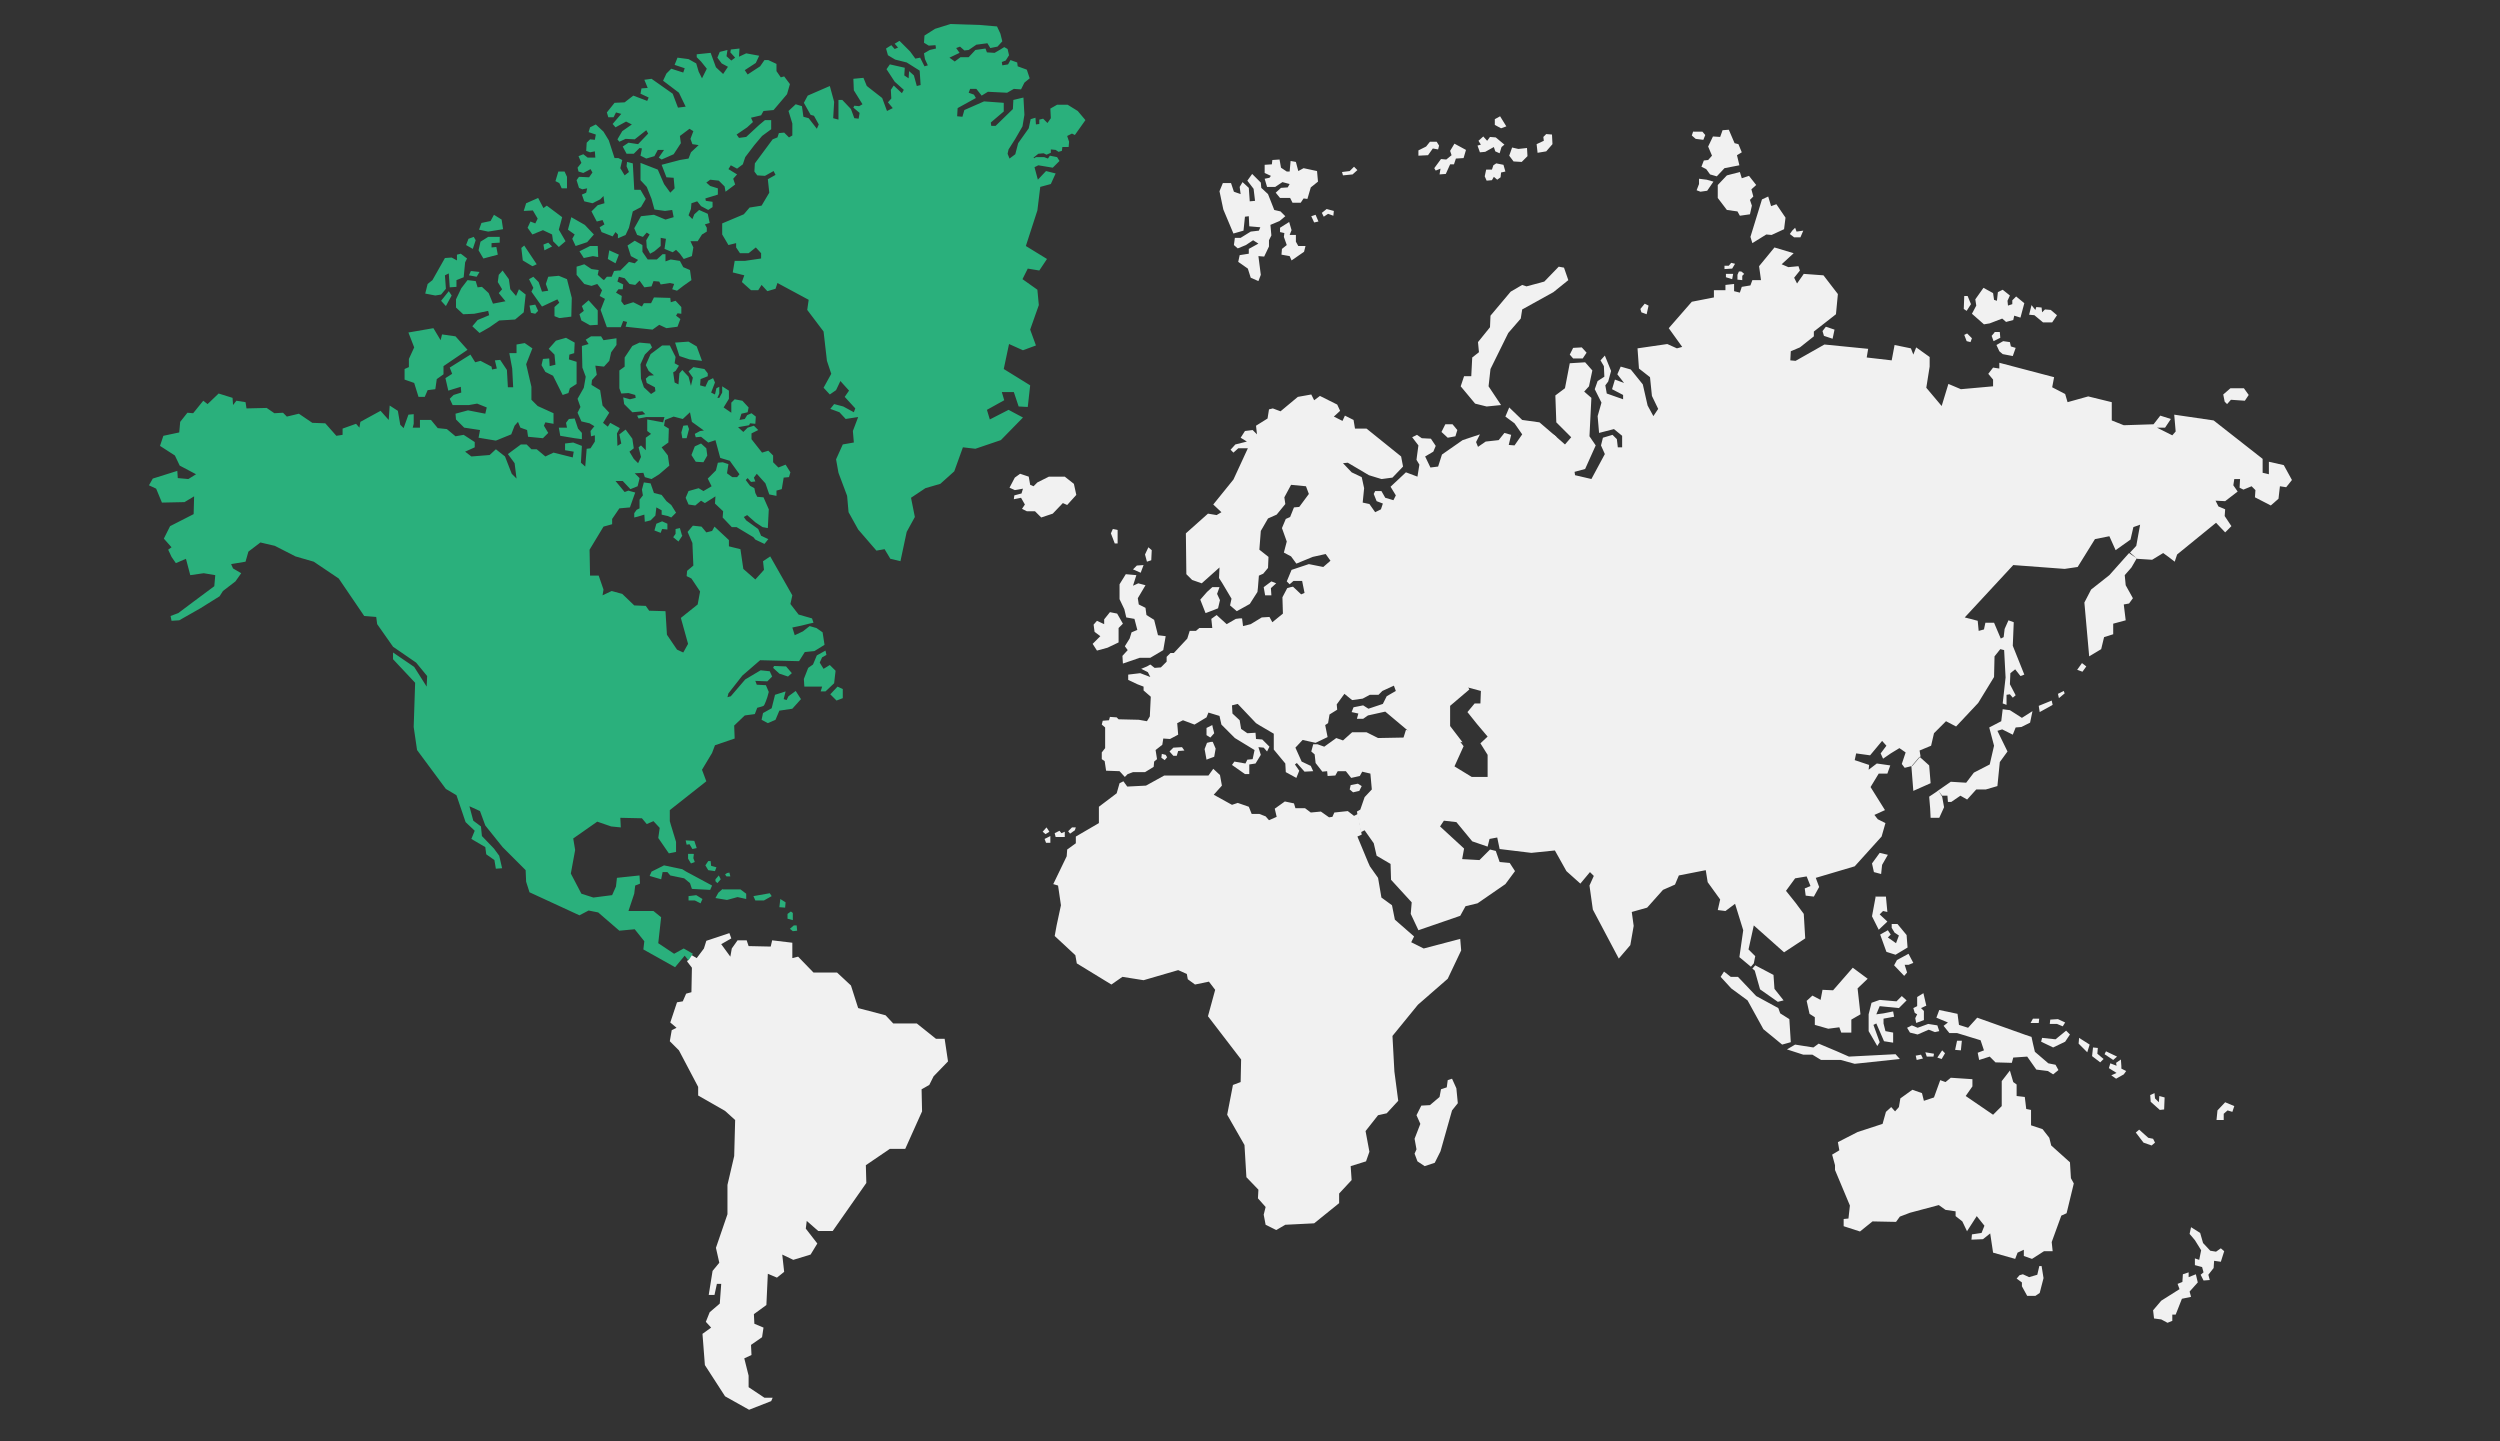 <?xml version="1.0" encoding="utf-8"?>
<!-- Generator: Adobe Illustrator 22.0.1, SVG Export Plug-In . SVG Version: 6.00 Build 0) -->
<svg class="trainingmap" version="1.1" id="Layer_1" xmlns="http://www.w3.org/2000/svg" xmlns:xlink="http://www.w3.org/1999/xlink" x="0px" y="0px"
 viewBox="0 0 520.3 300" style="enable-background:new 0 0 520.3 300;" xml:space="preserve">
<rect x="0" y="0" width="520.3" height="300" fill="#333333" stroke="none"/>
<style type="text/css">
.active{fill:#2ab07c;}
.inactive{fill:#f1f1f1;}
</style>
<path id="Oceania_x2F_Australasia" class="inactive" d="M465,230.2l-0.4,1.2l-1-0.3l-0.8,0.7v1.3h-1.5l0.2-2l1.6-1.7L465,230.2z
 M462.2,259.8l-1,0.7l-1.2-0.2l-1.5-1.6l-0.6-2.1l-1.9-1.2l-0.3,1.4l1.1,1.3l1.3,2.1l-0.4,2l-0.9-0.3v1.4l1.5,0.4l0.3,1.1l-0.6,0.5
l0.6,1.2l1.3-0.1l-0.3-1.1l1.1-1.4l0.1-1.5l1.4,0.2l0.7-2.2L462.2,259.8z M455.5,265.8v-1l-1.2,0.4l-0.1,1.6l-1,0.4l0.4,1.1
l-3.8,2.4l-1.7,2l0.2,1.7l1.5,0.2l1.3,0.7l1-0.4v-1.3h0.7l1.3-3.3l1.9-0.4l-0.3-1.1l1.7-1.9l-0.4-1.7L455.5,265.8z M449.4,228.1
l-0.1,1.3l-0.8-0.8l-0.1-1.1l-0.9,0.4l0.1,1.4l1.9,1.7l0.9-0.1l0.1-2.5L449.4,228.1z M447.1,236.8l-1.9-1.7l-0.7,0.6l1.6,2.1
l1.7,0.6l0.7-0.6l-0.4-0.8L447.1,236.8z M441.5,222.4l0-0.5l-0.1-1.4l-1,0.7l0.1,0.6l-1.3-0.5l-0.3,1l1.6,1l-1.1,0.5l1,0.7l1.6-0.9
l0.5-0.7L441.5,222.4z M438.3,218.8l-0.3,0.6l1.8,1.2l0.8-0.7L438.3,218.8z M436.5,219.3l0.1-1.2l-1-0.1l-0.2,1.8l1.7,1.3l0.7-0.7
L436.5,219.3z M432.7,216l-0.1,1.2l1.8,1.8l0.5-1.6L432.7,216z M430.8,241.9l-3.9-3.5l-0.4-1.6l-1.4-1.8l-2.4-0.8V231l-1-0.2
l-0.3-2.5l-1.7-0.2v-2.4l-0.7-0.5l-0.7-2.4l-1.7,2.2v5.2l-1.8,1.8l-5.7-3.9l1.4-2v-1.5l-4.5-0.3l-1.1,0.9l-1.1-0.4l-1.3,3.6
l-2.1,0.7l-0.4-1.6l-2-0.7l-2.5,1.8l-0.3,1.8l-0.8,0.9l-0.8-0.9l-1.1,1l-0.7,2.5l-5.2,1.7l-4.1,2.1l0.3,1.7l-1.5,0.9l0.6,2.2v1
l3.1,7.4l-0.3,2.7l-1,0.1v1.5l3.4,1.1l2.6-2.1l4.9,0.1l0.8-1.1l2.1-0.8l6-1.6l1.4,1l2.1,0.3v1l1.4,1.1l1,2.1l0-0.1l2-3.1l1.6,2
l-0.6,1.5l-2,0.3l-0.1,1.1l2.4-0.1l1.5-1.2l0.6,4l4.6,1.3l0.5-1.3l1.3-0.6v1.3l1.7,0.6l2.5-1.6h1.8l-0.2-1.9l2-5.5l1.1-0.5l1.5-6.2
l-0.6-1.1L430.8,241.9z M430,214.5L430,214.5l-2.2,1.8L425,216l-0.2,0.8l2.5,1.2l2.5-1.2l1-1.5L430,214.5z M428.3,212.1l-1.6,0.1
l-0.1,0.9l1.5,0l1.2,0.5l0.5-0.8L428.3,212.1z M426.3,221.3l-2.8-2.4l-0.4-1.7l-0.3-1.4l-1.2-0.4l-10.1-3.6l-1.9,2.1l-1.9-0.6
l-0.3-2.3l-3.8-0.8l-0.6,1.6l2.4,1l-0.9,0.7l1.2,1.5h1.6l4.9,1.5l0.7,2.1l-1.3,0.5l0.3,1.5l2.2-0.7l1.2,1.2l3.4,0.1l0.3-1.1l2.9-0.2
l1.9,2.7l2.4,0.3l1.1,0.7l1.1-0.9l-0.6-1.1L426.3,221.3z M424.4,263.6l-0.4,1.7l-1.7,0.5l-1.3-0.6l-0.7,0.2l-0.6,0.7l1.1,0.8l0,0.8
l1.1,2h1.7l0.9-0.6l0.8-3.1l-0.4-2.5H424.4z M423.1,212l-0.5,0.9h1.7l0.1-0.9H423.1z M407.3,216.6l-0.4,1.9l1.2,0.1l0.2-2H407.3z"/>
<path id="Asia" class="inactive" d="M475.3,96.8l1.7,3.1l-1.2,1.5l-1.3-0.2l-0.3,2.6l-1.6,1.4l-3.3-1.7l0.1-1.5l-0.8-0.8l-1.7,0.7
l-0.8-0.4l0.1-1.8h-1.2l-0.2,1.3l0.9,1.3l-2.6,2l-2-0.1l0.6,1.2l1.4,0.6l-0.1,1.4l1.4,2.1l-1.3,1.3l-1.9-2l-8.1,6.6l-0.5,1.5l-1.3-1
l-1.1-0.8l-2.3,1.4l-3.1-0.2l-1.5-1.3l1.3-1.4l0.8-4.4l-1.4,0.5l-0.6,2.6l-3.1,2.2l-1.3-2.9l-3,0.6l-3.6,5.8l-2.7,0.4l-10.7-0.8
l-10.1,10.9l2.7,0.7l0.2,2.1l1.1-0.3l0.3-1.4h1.8l1.4,3.3l0.6-0.3l0.2-1.7l0.8-1.8l1.1,0.4l-0.2,4.9l2.4,6l-0.8,0.3l-1.1-1.4l-1,0.8
l-0.1,2.3l1.2,2.3l-0.6,0.5l-0.6-0.7l-0.7,0.1v2.1l-0.8-0.3l0.6-5.4l-0.3-5.7l-0.8-0.2l-1.2,1.5l-0.1,4.3l-3.3,5.4l-4.6,4.9
l-2.1-1.1l-2.5,2.5l-0.6,2.6l-2.4,1l0.2,1.2l-1.7,2l-1.6,0.4l-0.6-0.8l0.8-2.4l-1.3-0.9l-1.8,1.1l-1.6,1.1l-0.5-1.1l1.2-1.6l-0.9-1
l-2.5,3l-2.9-0.4l-0.3,1.4l3,1l-0.1,1l1.7-1.3l2.8,0.4l-0.6,1.7H391l-1.7,2.8l3,4.8l-2.2,1l0.7,0.9l1.6,0.8l-0.8,2.8l-5.6,6.2
l-8.1,2.4l0.7,1.9l-1.1,2l-1.7-0.2l-0.2-1.5l1.2-0.5l-0.8-2l-2.4,0.4l-1.9,2.6l2,2.5l1.7,2.3l0.3,5.1l-4.4,2.9l-6.3-5.6l-1.1,5
l1.4,1.4l-0.3,1.5l-0.6,0.7l-2.4-2l0.8-5.6l-1.7-5.5l-2,1.5l-1.6-0.2l0.5-2.2l-2.6-3.6l-0.4-2.5l-5.6,1.1l-0.8,1.9l-2.5,1.1
l-3.3,3.7l-3.2,0.9l0.4,2.9l-0.7,4l-2.4,2.8l-5.4-10.2l-0.7-5l0.9-2l-0.8-0.8l-2,2.4l-2.9-2.6l-2.4-4.3l-4.9,0.5l-6.6-0.8l-0.5-2.4
l-1.6,0.3l-0.4,1.6l-3.2-1.1l-3.3-4l-2.6-0.3l-0.8,1.2l5,4.6l-0.4,2.2l3.6,0.2l2.2-2.2l1.2,0.3l0.8,2.3l2.1,0.2l1.1,1.7l-2,2.7
l-5.8,4l-2.5,0.6l-1.1,2l-8.7,3l-1.6-3.4l0.2-2.4l-4.3-4.7l-0.1-3.3l-2.9-1.7l-0.6-2.6l-1.9-2.7l-0.8,0.4l-0.8-4.3l0.7-0.4l0.9-2.6
l1.5-1.6l-0.3-3.3l-1.7-0.4l-0.5,0.9l-1.8,0.4l-1.1-1.4l-1.7,0l-0.5,0.9l-1.6,0.1l-0.1-1l-1,0.1l-1.4-1.8l-0.2-1.8l-0.7-0.6l0.4-1.5
h0.9l1.4,0.5l2.5-1.8l1.4,0.5l1.9-1.7h3l2.4,1.2l5.3-0.1l0.5-1.6l11.1,2.2l0.9,1.2l-1.9,4.2l3.6,2.2h3.3v-4.6l-1.5-2.4l1.5-1.4
l-2.2-2.6l-2-2.5l1.5-1.8h1.2l0.1-2.6l-3-0.8l-2.5-5.1l2.7-3.7h9l3.4-12.2l-2.7-4.6l0.6-15.8l7.6-8.2v-3l2.4,2.1L327,91l-3.1-3.1
l-0.2-5.6l2-1.5l1-5.2l3.2-0.2l1.5,1.7l-0.7,3.3l-1,1.1l1.5,1.3l-0.4,8l1.3,1.9l-2.2,4.9l-2.2,0.6l0.1,0.7l3.4,0.8l2.8-5.2l-0.8-1.8
l0.4-1.6l2-0.6l0.9,0.9l0.2,1.7l0.9,0v-2.4l-1.7-1.4l-3.1,0.8l-0.3-3.5l0.8-2.8l-1.4-2.8l0.6-1.7l1.4-0.9l-0.1-2.2l-0.7-1.2L334,74
l1.3,3.2l-0.6,2.2l-0.6,0.8l0.3,1.7l3.4,1.2v-0.9l-2.3-1.2l0.6-2l1.9,0.7l-1.4-1.8l0.7-1.6l2.1,0.6l2.5,3.1l1,4.4l1.2,2.2l1-1.5
l-1.3-2.7l-0.4-3.9l-2.3-1.8l-0.3-4.2l6.2-0.9l2,0.9l1.1-0.3l-2.8-3.9l4.8-5.5l4.6-0.9v-1.5h2.4v-1.1l1.8-0.2v1.5l1.2,0.3l0.4-1.2
l1.8-0.3l0.4-1.1h1.8l-0.4-2.9l3.2-3.9l4,1.2l-2.5,2.3l1.4,0.6l2.1-0.2l0.3,0.9l-1.2,1.5L374,59l1.4-2l4.1,0.3l3,3.9l-0.4,4.2
l-4.6,3.6l0,1l-2.9,2.3l-1.9,0.8l-0.1,1.9l1.1,0.1l6-3.4l9.1,0.9l-0.3,1.8l5.2,0.6l0.6-3.2l3.4,0.7l0.5,1.3l0.6-1.5l2.8,2v2
l-0.7,4.4l3.2,3.8l1.4-4.6l2.6,1.1l6.7-0.6V79l-1-1.2l1-1.3l1.3,0.2v-1.2l11.4,3l-0.4,2.1l2.7,1.4l0.5,1.7l4.3-1.2l4.9,1.2v3.8
l2.5,1l6.2-0.2l1.4-1.8l2.2,0.7l-1.2,1.8h-1.7l3.2,1.6l0.7-0.8l-0.3-3.5l8.2,1.2l10.2,8v2.9l1.3,0.3v-2.6L475.3,96.8z M464.2,80.8
l-1.5,1.3l0.3,1.5l0.5,0.5l0.8-0.9l2.9,0.2l0.8-1.2l-1-1.4H464.2z M443.1,115.1l-4.1,4.6l-3.8,3l-1.4,2.7l1,11.2l2.5-1.5l0.6-2.5
l1.9-0.6v-2.2l2.6-0.7l-0.4-3.3l1.1-0.2l0.8-1.1l-1.5-2.7l-0.2-2.1l1.4-1.6l1.1-1.9L443.1,115.1z M433.3,138l-1,1.4l1.1,0.4l0.8-1.1
L433.3,138z M428.3,144.4l0.2,0.9l1.2-1l-0.2-0.5L428.3,144.4z M426.8,64.5l-1.2-0.1L425,65l-0.1-1l-1.1-0.1l-0.2,0.6l-0.8-1l-0.5,2
l1.1,0.1l1.8,1.5h1.9l1-1.5L426.8,64.5z M424.3,146.9l0.2,1.3l2.7-1.5l-0.2-0.9L424.3,146.9z M420.8,149.4l-2.5-1.6l-0.8-0.1
l-0.7-0.1l-0.3,2.5l-2.5,1.3l1,3.8l-0.9,3.9l-3.3,1.7l-1.6,2.1l-3.2-0.2l-2.6,1.8l0.8,1.1l1.1,0l0.1,1.3h0.7l1.9-1.3l1.4,0.8
l1.9-2.1h2l2.4-0.7l0.5-5l1.6-2.2l-2.1-4.3l1-0.3l2.2,1.1l0.6-1.5l1.2-0.1l1.8-0.9l0.5-2.4L420.8,149.4z M419.6,61.7l-0.8,0.8v0.8
l-0.9,0.3l-0.1-1l0.5-1.1l-1.5-1.2l-1,0.5l-0.2,1.8l-0.6-0.2l-0.2-1.4l-2-1.1l-1.7,2.4l0.2,1.3l-0.9,1.7l2.5,2.2l1.2-0.2l2.6-1
l0.8,0.7l1.5-0.4l0.2-0.9l1.3,0.4l0.8-3L419.6,61.7z M418.5,72.1l-0.2-0.9l-1.4-0.2l-1.4,0.8l0.6,1.3l0.7,0.6l2.1,0.4l0.6-1.7
L418.5,72.1z M415.1,69.2l-0.6,0.7l0.4,1.1l1.4-0.7l-0.1-1.2H415.1z M408.8,69.7l0.5,1.3l0.8,0.2l0.3-0.8l-1-1L408.8,69.7z
 M408.8,61.6l-0.1,2.7l0.6,0.4l0.9-1.4l-0.7-1.7H408.8z M404.2,218.6l-1,1.5l0.9,0.3l0.7-1.2L404.2,218.6z M403.4,164.5l-0.4,0.3
l-1.5,1l0.2,2.4l0.1,2h1.8l1-2.2l-0.4-2.2L403.4,164.5z M401.3,213.1l-2.2,0.8l-1.2-0.5l-1,0.5l0.6,1l1.6,0.4l2.3-1l1.3,0.5l0.9-0.2
l-0.4-1.2L401.3,213.1z M400.7,219l0.3,0.9h1.4l0.1-0.6L400.7,219z M399.5,157.5l-1.7,2l0.4,5.1l3.6-1.6l-0.3-3.7L399.5,157.5z
 M399,207.5v1.9l-0.8,0.4l0.3,1l0.5,0.3l-0.4,0.8l0.2,1l1.6-0.6v-1.9l-0.6-0.6l1.1-0.5l-0.6-2.6L399,207.5z M398.7,219.7l0.2,0.9
l1.3-0.3l-0.4-0.8L398.7,219.7z M394.8,199.8l-0.6,1.1l2.1,2.2l0.6-0.7l-0.5-1.6h0.8l1-0.4l-1-1.9L394.8,199.8z M394.9,192.3h-1.2
l0,0.8l0.6,1l0.9,0.6l-0.6,1.6l-1.7-1.2l0.6-0.6l-0.6-0.9l-1.6,0.9l1.3,3.6l1.9,0.6l2.5-1.5l-0.2-2.6L394.9,192.3z M395.8,207.3
l-1.1,1.1l-3.5-0.3l-1.7,0.6l-0.6,2.4v3.5l1.8,3.1l0.5-0.8l-1.3-3.6l0.6-0.3l1.6,3.7l1.9,0.3v-2.1l-1.6-0.3l-0.4-1.6L392,212
l2.2-0.4l-0.2-1.1l-2,0.4l-1.5,0.2l0.7-1.7l4,0.4l1.6-1.6L395.8,207.3z M384.8,219.9l-2.5-1.1l-3.8-1.6l-1.1,0.8l-3.8-0.6l-1.7,1
l3.4,1.1h1.9l1.8,1.1h4.1l2.9,0.8l9.4-1l-0.9-1L384.8,219.9z M391.2,177.5l-1.6,2.2l0.4,1.8l1.5,0.4l0.2-1.9l1.2-2.1L391.2,177.5z
 M390.4,186.4l-0.8,4.3l1.4,2.8l1.8-1.7l-1.6-1.5l0.7-0.7l0.9,0.2l-0.3-3.2H390.4z M385.6,201.4l-4.1,4.7l-2.2-0.1l-0.4,2.1
l-1.7-0.9l-1.2,1.1l0.6,2.7l1.1,0.7v1.6l2.8,0.8l2.3-0.3l0.4,1.1h2.1v-2.7l1.9-1.1l-0.6-5.4l2.1-2L385.6,201.4z M380,68l-0.7,0.9
l0.3,1l1.8,0.6l0.4-1.9L380,68z M373.9,48.2l-0.3-0.8L373,48l-0.5,0.7l0.9,0.7h1.3l0.6-1.4L373.9,48.2z M370.5,210.9l-0.4-1.1
l-4.6-2.5l-3.8-4h-1.5l-1.4-1.1l-0.7,1.1l2.2,2.4l3.4,2.5l3.3,6l3.9,3.2l1.8-0.5l-0.3-4.8L370.5,210.9z M368.6,42.9l-0.6-2l-1.3,0.6
l-2.4,7.8l0.4,1.3l2.9-1.8l1.1,0.1l2.6-1.2l0.3-2.4l-1.9-2.8L368.6,42.9z M369.1,202.9l-3.8-2l-0.6,0.7l0.5,0.4l1.1,3.9l3.7,2.6
l1.2-0.3l-1.9-2.4L369.1,202.9z M362.5,37.1l-0.4-1.3l-2.7,0.7l-1.9,2v2.7l1.9,2.5l2.2,0.3l0.5,0.9l2.1-0.3l0.4-1.8l-0.4-1.2
l0.7-0.7l-0.4-1.5l1-0.9l-1.5-1.9L362.5,37.1z M362.4,56.5h-0.5l-0.3,0.7v1l1,0.1v-0.9l0.4-0.4L362.4,56.5z M361,29.8l-1.2-2.8
l-1.3,0.1l-0.5,1.4l-1.5-0.1l-1,2.1l0.8,1.9l-0.8,0.9l-0.9,0.1l-0.5,1.3l1,0.5l0.8,1.1l1.4,0.4l1.6-1.7l3.1-0.6l-0.5-2.1l1-0.6
l-0.7-1.7L361,29.8z M360.3,54.7l-0.5,0.6h-0.9V56l1.6-0.1l0.6-1L360.3,54.7z M359.2,57v0.7l1.3,0.4l0.2-1.1L359.2,57z M355.2,37.4
l-1.6-0.2v1.1l-0.5,1.3l0.8,0.3l1.4-0.2l1.3-1.9L355.2,37.4z M352.4,27.3l-0.3,0.9l0.8,0.7l1.6,0.2l0.4-1l-0.6-0.7H352.4z
 M342.3,63.2l-0.9,1.1l0.2,0.7l1.1,0.4l0.4-1.8L342.3,63.2z M329.2,72.3l-1.8,0.1l-0.7,1.4l0.7,0.8h2l0.8-1.2L329.2,72.3z
 M282.6,163.1l-1.5,0.3l-0.2,0.9l0.7,0.6l1.3-0.3l0.5-1L282.6,163.1z"/>
<path id="Europe" class="inactive" d="M304.7,78.3l1.5,0l0.2-3.9l1.4-1.1l-0.2-2.1l2.5-3.1l0.1-2.4l4.2-5l2.4-1.4l0.9,0.3l3.7-1l3-3.1
l1.1,0.2l0.9,2.6l-3.1,2.5l-6.5,3.6l-0.3,1.9l-2.6,3l-3.7,7.5l-0.4,3.6l2.6,3.9l-3,0.3l-2.4-0.6l-3-3.6L304.7,78.3z M316.8,87.4
l-2.7-2.6l-0.8,1.9l1.9,1.4l1.6,2.3l-1.6,2.3l-1.2-0.1l0.5-2.1l-1.4-0.4l-1.2,1.5l-2.7,0.3l-1.6,1.1l-0.4-1l0.8-1.6l-3.6,1.2l-4.3,3
l-0.8,2.5l-1.6,0.2l-1.1-2.3l1.7-1l0.5-1.2l-1-1.5l-1.9-0.1l-1-0.7l-1,0.5l1.3,1.7l-0.3,2.2l-0.1,0.8l0.6,1l-0.4,2.5l-2.4-0.9
l-3.2,3l1.1,1.8l-0.5,1l-1.7-0.5l-0.8-1.4h-1.3l-0.3,0.6l0.6,1.5l1.3,0.5l-0.4,1.2l-1.2,0.6l-1.2-1.7l-1.4-0.3l0.3-3l-0.5-2.3
l-2.1-1l-1.8-1.9l1-0.1l4.4,2.6l2.6,0.8l2.3-0.3l2.2-2.3l-0.4-2.1l-7.2-5.8l-2.4,0l-0.3-1.8l-1.8-0.9l-0.5,1.1l-1.8-0.9l1.3-1.2
l-0.6-1.3l-3.6-1.8l-1.2,0.9l-0.6-1.2l-2.8,0.5l-3.6,3l-1.6-0.6l-0.8,0.2l-0.3,1.9l-2.4,1.5l0.2,1.8l-0.9-0.9l-1.6,0.2l-0.9,1.4
l1.3,0.8l-2.4,0.6l-1,1.1l0.6,0.6l1-0.9h2l-3,6.5l-4.2,5.2l1.7,1.6l-1,0.6l-1.8-0.3l-4.6,4.1l0.1,8.5l1.2,1.2l2,0.7l3.7-3.3
l-0.1,2.2l0.7,1.1l1.9,3.2L256,126l1.4,1.2l2.7-1.5l1.6-2.5l0.1-0.9l0.2-2.5l0.9-0.4l1-1.2l0.1-2.3l-1.9-1.5l0.3-3.9l1.5-2.6
l1.8-0.8l1.8-2.2l-0.2-1.4l1.4-2.6l3.1,0.3l0.6,1.6l-2,2.7l-1.1,0.1l-0.8,2l-0.9,0.4l-0.8,1.9l1,2.8l-0.6,2.3l1.5,0.8l1.1,1.5
l3.4-1.4l2.7-0.6l1,1.4l-1.5,1.3l-3-0.6l-3.6,1.2l-1,2.4l0.6,0.6l0.8-0.7h1.8l0.5,2.5l-0.7,0.3l-1.7-1.6l-0.5,0.1l-0.7,0.2l-1,1.9
l0.1,3.4l-2.2,1.8l-0.6-1.1l-1.6,0.1l-2.3,1.4l-1.6,0.4l-0.2-1.6l-0.5,0l-0.8,0.1l-1.9,1.1l-2.1-1.9l-1.1,0.8l0.2,1.9h-2.7l-0.7,0.6
h-1.3l-0.5,1.6l-2.8,3h-0.7l-0.8,0.8l0,1l-1.2,1.2l-1.3,0.1l-0.9-0.7l-0.7,0.4l-1.2,0.5l1.4,0.7l0.5,1l-2.1-0.8l-2.5,0.3v1.1
l1.9,0.9l1.3,0.5l0,0.8l1.5,1.3l-0.2,4.1l-0.6,1l-1.7-0.3l-4.2-0.1l-0.4-0.4l-1.4-0.1l-0.2,0.7l-1.3,0.1l-0.2,0.8l0.7,0.6l0,4.3
l-0.7,0.9l0,1.4l0.6,0.4l0.3,2l2.8,0.1l1.1,1.2l0.6-0.6l1.1-0.4l2.5,0l1.8-1.1l0.1-1.1l0.6-0.5l-0.3-1.9l1.4-1.1l0.2-1.3l1.4,0.1
l1.7-0.9l-0.2-2.4l1.2-0.6l2.4,0.9l2.5-1.5l0.4-1l2.3,0.7l0.4,1.8l2.8,2.8l4.1,2.5l-0.4,1.9l-1.1,0.1l-0.4,0.8l-2.3-0.4l-0.5,0.7
l2.7,1.9h0.9l0-2l1.3-0.2l1.1-1.8l-0.5-1.6l1.1,0.1l0.7,0.8l0.5-1l-1.5-1.5l-1.3-0.1l-0.1-1.3l-1.7,0.1l-1.3-0.9l-0.3-1.8l-1.5-1.4
l-0.1-1.7l1.2-0.3l3.8,4l0.8,0.5l2.9,1.7v2.8v0.5l2.4,2.9l0.1,1.8l2.2,1.2l0.6-1.5l-0.9-1.3l0.4-0.3l1.6,1.8l1.8-0.1l-0.5-1.1
l-1.9-0.9l-1.3-2.9l1.5-1.6l2.7,0.6l2.5-1.2l-0.5-2.5l0.6-0.4l0.3-1.8l1.6-1l-0.1-1.1l1.6-2.2l1.6,1.3l2.2-0.3l1.5-0.8l1.8,0
l0.8-0.8l2.4-1.1l0.4,1.1l-1.9,1.1l-0.8,1.6l-3,1l-1.1-0.7l-2,0.4l-0.4,1l1.4,0.3l-0.3,1.1h1.3l1-0.7l3.6-0.8l5,4.2l11.1,2.2
l-2.6-3.4v-4.2l4-3.4l-2.5-5.1l2.7-3.7h9l3.4-12.2l-2.7-4.6l0.6-15.8l7.6-8.2v-3l-3.5-3L316.8,87.4z M320,31.8l1.8-0.3l1.3-1.5
l-0.1-2l-1.2-0.1l-0.6,0.6l0.1,0.8l-1.5,0.7L320,31.8z M316.7,33.7l1.2-1.2l-0.1-1.7L316,31l-1.3-0.3l-0.6,1.7l0.9,1.2L316.7,33.7z
 M313.5,26.3l-1.3-2.1l-1.1,0.6v1.2l1.3,0.7L313.5,26.3z M311.4,34l-0.6,0.4l-0.3,0.9h-1.2l-0.3,1.4l0.4,0.9l1.1-0.1l0.4-0.7
l0.7,0.6l0.7-0.5l0.1-1l0.9-0.2l-0.4-1.4L311.4,34z M308,31.7l1.1-0.1l1.8-1l0.3,0.9l0.9,0.4l0.4-1.3l0.6-0.5l-1.8-1.5l-1.2-0.1
l-0.6,0.8l-0.8-0.9l-1,0.9l0.5,0.8l-0.7,0.2L308,31.7z M298.8,35.5l1-0.4l-0.2,1.2l1.3-0.1l0.9-2h0.8l0.4-1.2l1.6-0.1l0.5-1.7
l-2.4-1.3l-0.9,1.5l0.3,0.9l-1.1,0.9l-1.1-0.1l-1.4,1.9L298.8,35.5z M300.8,88.3l-0.8,1.6l1.3,1.2l1.6-0.3l0.4-1.3l-1-1.2H300.8z
 M298.2,30.9l1.1,0.2l0.2-0.8l-0.5-0.8h-1.4l-0.8,1l-1.6,0.8v1.1l2-0.1L298.2,30.9z M281.5,36.3l1-0.9l-0.7-0.7l-0.9,0.9l-1.6,0.2
l0.2,0.7L281.5,36.3z M276.4,44.5l1.1,0.4l0.1-1l-1.5-0.4l-1,0.8l0.4,0.8L276.4,44.5z M272.9,45l0.6,1.3l0.9-0.2l-0.6-1.4L272.9,45z
 M263.2,37.2l0.5,1.7h1.7l1.5-1l1.5,0.4L268,39l-1.4,0.1l-1.1,1l0.9,1.1h2.1l0.5,1h1.7l0.6-0.9l0.8,0.1l0.7-2.4l1.5-1.2l-0.2-2.2
l-2.8-0.6l-1.1,0.6l-0.5-1.9l-1.1-0.2l-0.2,2.2l-0.6,0l-1.2-0.8l-0.3-1.7l-1.5,0.1l-0.1,0.9l-1.5,0.1v1.7l1.3,0.6l-0.3,0.4
L263.2,37.2z M266.7,53l1.7,0.3l0.4,0.9l2.6-1.8l0.3-1.2h-1.5l-0.5-0.9v-1.4h-1.3l0.4-1l-0.5-1.7l-1.9,1.2v0.9l0.9,0.2l-0.1,0.8
l0.6,1.7l-1,0.8L266.7,53z M256.7,48.6l2.1-0.6l0.3-2.9l0.8-0.1l0.1,2.1l2.3,0.2l-0.3,0.7l-1.7,0.2l-2.1,1.3h-1.2l-0.2,1.5l0.8,0.7
l1.7-0.7l1.5-1l1.1,0.7l-2,1.1l0,1l-1.9,0.3l-0.3,1.4l2,1.4l0.6,1.9l1.6,0.7l0.5-1.3l-0.5-3.9l1.2,0.1l1-2.1v-1.3l0.5-1l-0.2-2.2
l1.9-0.8l1.2-1l-1-1l-1.3-0.3l-1.3-3.3l-1.4-1.3l-0.1-1.1l-1.8-1.8l-1,1.4l1.3,1.7l0.3,2.5l-1.1,0.1l-0.2-2.8l-1.3-1.2l-0.6,1
l0.2,1.5l-1.4-0.5l-0.6-1.8h-1.7l-0.7,1.7l0.8,3.8L256.7,48.6z M264.6,121l-1.6,1.2l0.3,1.7h1.3l-0.1-1.5l1.1-1L264.6,121z
 M252.3,122.2l-1.1,1l-1.4,1.6l1.1,2.8l1.6-0.6l1-0.4l0.4-1.7l-0.6-1.3l0.5-1.4H252.3z M252,154.4l-0.8,0.2l-0.5,1.3l0.4,2.2
l0.5-0.2l1.1-0.4l0.3-1.7l-0.6-1.4L252,154.4z M252.7,152.6l-0.3-1.2l-0.1-0.5l-1.2,0.6v1.5l0.8,0.5L252.7,152.6z M244.2,155.6
l-0.8,0.8l0.8,0.9h0.7l0.3-1l1.3-0.1l-0.5-0.7L244.2,155.6z M241.8,156.9l-0.1,0.8l0.7,0.5l0.5-0.6l-0.3-0.5L241.8,156.9z
 M234.4,128.5l1.7,0.3l0.6,2.3l-1.2,0.5l-0.4,1.3l-1,1.6l0.6,0.8l-1.1,1.2l0.1,1.6l3.5-1.2h1.8h0.4l2.7-1.6l0.5-2.9l-1.6-0.2
l-0.8-3.2l-1.6-1l-0.2-1.5l-1.4-0.7l-0.2-1.3l1.6-2.7l-1.5-0.4l-1.1,0.5l0.7-2.2l-2.2-0.2l-1.3,2.1v3.1l1,2.1L234.4,128.5z
 M239.6,116.6l0.1-2.1l-0.7-0.6l-0.7,1.5l0.4,1.5L239.6,116.6z M238,117.6l-1.4,0.1l-0.8,0.8l1.6,0.7L238,117.6z M232.8,133.7v-3
l0.9-0.9l-0.4-0.7l-0.8-1.4l-1.5-0.3l-1.2,1.5v1l-1.5-0.7l-0.7,0.8l0.2,1.5l1.2,0.9l-1.6,1.6l0.9,1.4l2.2-0.6L232.8,133.7z
 M232.6,113.1v-2.8l-1-0.2l-0.4,0.9l0.8,2.1H232.6z M221.6,99.2l-3.3,0l-2.4,1.2l-0.8,0.8l-0.7-0.3l-0.3-1.7l-1.8-0.6l-1.1,0.8
l-1.1,2.1l1.1,0.5l1.7-0.3l-0.3,1l-1.5,0.4l-0.1,0.8l1.5-0.3l0.8,1.4l-0.6,0.9l1,0.5h1.7l1.3,1.3l2.4-0.8l2.1-2.2l0.9,0.4l1.9-2.1
l-0.5-2.3L221.6,99.2z"/>
<path id="Africa" class="inactive" d="M290.2,223l0.8,6.1l-2.4,2.6l-1.8,0.4l-2.6,3.3l0.8,4.3l-0.7,2l-3.2,1l0.2,2.9l-2.6,2.8v2l-5.2,4.2
l-6,0.3l-1.9,1.1l-2.2-1.1l-0.4-2.1l0.4-1.6l-1.6-1.8l0.1-1.8l-2.5-2.6l-0.4-6.7l-3.6-6.3l1.2-6.2l1.6-0.6l0.1-4.7l-6.9-9l1.5-5.5
l-1.3-1.7l-2.9,0.6l-1.5-1.1l-0.2-1.1l-1.8-0.8l-7.2,2.1l-4.4-0.7l-2.3,1.6l-7.2-4.4l-0.3-1.7l-4.3-4l0.4-2.2l0.9-4.2l-0.6-4.1
l-1-0.3l2.8-5.8l0.1-1.4l1.8-1.3v-1.4l4.8-2.8v-3.4l3.7-2.8l0.6-2.1l0.8-0.4l0,0l0.8,1.1l3.9-0.2l3.8-2.1h9.2l1-1.4l1.4,1.3l0.4,2.2
l-1.7,1.9l3.8,2.1l1.2-0.4l2.3,0.8l0.6,1.5l1.6,0l1.3,0.5l0.7,0.8l1.6-0.7l-0.4-1.7l2.1-1.5l1.9,0.4l0.3,1l2,0l1.2,0.9l2.1-0.2
l1.7,1.2l0.7-0.1l0.4-0.9l2.8-0.3l1.3,1l0.8-0.4l0.8,4.3l-0.9,0.4l2.2,5.3l0.4,0.9l1.7,2.4l0.7,4.1l2.2,1.6l0.6,3l4,3.5l-0.6,1.2
l2.6,1.3l7.6-2l0.2,2.4l-2.8,5.9l-6.2,5.4l-5.3,6.5L290.2,223z M302.2,224.5l-0.9,0.3l-0.2,1.5l-1.2,0.4l-0.3,1.6l-2,1.7l-1.8,0.1
l-1,2l0.8,1.8l-1.2,3.1l0.4,2.2l-0.4,0.9l0.6,1.6l1.5,1l2.1-0.7l1.2-2.4l2.4-8.5l1.2-1.5l-0.3-3.1L302.2,224.5z M223.7,172.8
l0.2-0.6h-0.8l-0.8,0.8l0.4,0.5L223.7,172.8z M221.6,174.2v-1.1l-0.7,0.3l-0.4-0.5l-1,0.5l0.2,0.8L221.6,174.2z M217.7,175.4h0.9
V174l-1.2,0.6L217.7,175.4z M218.4,173.1l-0.6-0.9l-0.8,0.9l0.6,0.5L218.4,173.1z"/>
<polygon id="Latin_America_x0A_" class="inactive" points="196.6,216.2 197.3,220.9 194.3,224 193.4,225.8 191.8,226.7 191.9,231.3
188.4,239.1 185.2,239.1 180.2,242.5 180.3,246.2 173.3,256.2 170.3,256.2 167.9,254.1 167.7,255.7 170.1,258.8 168.7,261.1
165.1,262.2 162.8,261.1 163.2,264.7 161.7,265.9 159.8,265.1 159.5,271.6 156.9,273.5 157,275.5 158.9,276.3 158.6,278.3
156.3,279.9 156.4,282 154.9,282.7 155.8,286.3 155.8,288.7 159.1,290.9 160.8,290.9 160.5,291.6 155.9,293.4 150.9,290.6
146.7,284.1 146.2,277.6 148,276.3 146.9,275.1 147.7,273.1 149.8,271.3 150.1,267.2 149.2,267.2 148.7,269.5 147.5,269.5
148.3,264.5 149.7,262.8 149,259.7 151.4,252.7 151.4,246.6 152.8,240.6 153,233.1 150.9,231.2 145.3,228 145.3,226.2 141.3,218.6
139.4,216.7 139.8,214.4 140.8,213.9 139.5,212.8 140.9,208.6 142.1,208.4 142.8,206.8 143.9,206.5 144,201.4 143,200.1
143.8,198.7 145,199.4 146.5,197.4 147,195.8 151.8,194.2 152.2,195.3 150.1,196.5 152,199.1 152.3,197.4 153.5,195.7 155.4,195.7
155.8,196.9 160.4,197 160.7,195.7 164.9,196.2 164.9,199.4 166.1,199.1 169.3,202.4 174.2,202.4 177.1,205.1 178.6,209.8
184.3,211.3 185.9,213 190.8,213 194.8,216.2 "/>
<path id="North_America_x0A_" class="active" d="M110.9,43.8l-1.9,0.1l0.5-1.6l2.5-1.1l1.1,2.1l0.7-0.5l3.2,2.4l-0.7,2.6l1.4,2.4
l-1.4,1.2l-1.2-1.2l-0.2-1.4l-1.9-0.9l-2.2,0.9l-1-1.4l0.6-1.3l1,0.4l0.5-1L110.9,43.8z M103.8,57.2l-0.2,1.5l0.9,1.5l-0.7,0.8
l1.4,1.7l-2.6,0.5l-0.9-2.2l-1.4-1.3l-0.9,0.1l-0.4-1.3l-1.7-0.2l-1.3,1.7l-1.1,2.3V64l1.5,1.4l2.3-0.1l2.9-0.6l0.2,0.9l-2.4,1
l-1.1,1.3l1.5,1.4l2.1-1.2l2-1.4l3.3-0.2L109,65l0.4-3.7l-1.4-1.1l-0.6,1.4l-1.2-1.4l-0.3-2.1l-1.3-1.8L103.8,57.2z M110.8,55.4
l0.9-0.4l-2.6-3.9l-0.6,0.5l0.3,2.6L110.8,55.4z M114.1,57.6l-0.5,1.5l0.5,1.4l-1.3,0.2l-0.7-2l-1.1-1.1l-0.9,0.5l0.9,1.8l-0.4,0.8
l2.2,3.1l3.2-1.5l0.4,0.7l-1,0.9v1.9l1,0.4l2.5-0.3l0.1-3.9l-1-3.9l-1.7-0.7L114.1,57.6z M116.9,39.2h1.1v-2.4l-0.5-1.1h-1.3l-0.6,2
l0.8,0.4L116.9,39.2z M114.1,50.5l-1,0.4l0.2,1.2l1.6-0.8L114.1,50.5z M91.8,61.3l1-1.2l-0.2-2.8l0.8-0.4l0.2,2.9l1.4-0.1L95,58.3
l1.5-0.6l0.3-3.1l0.4-0.8l-1.3-1L95.1,53v1.2l-1.1-0.6l-1.4,0.1l-2.6,4.6l-1,0.8l-0.5,2l2.1,0.4L91.8,61.3z M99,50l-0.4-0.7
l-1.1,0.4L97,51l1.4,0.8L99,50z M103.6,53l-0.3-1.6l-1,0.1l0-0.9l1.7-0.1v-1.2h-2.4l-1.6,1l-0.4,1.8l1,1.7L103.6,53z M104.7,47.7
l-0.3-2l-1.6-1l-0.7,1.3l-1.9,0.4l-0.5,1.4l1.9,0.4L104.7,47.7z M99.8,56.6L98,56.4l-0.4,0.9l1.6,0.3L99.8,56.6z M119.1,49.7
l0.7,1.5l2.4-0.8l1.4-1.6l-1.9-2l-2.8-1.6l-0.7,2.6l1.4,1L119.1,49.7z M115.2,88.2v-2.2l-3.3-1.5l-1.3-1.3l0-2.7l-1.1-4.7l1.3-3.3
l-1.6-1.1l-1.7,0.3v1.8H106l0.6,3.2l0.2,3.9l-1.1,0l-0.2-3.6l-1.4-2.1l-1.1,0.1l0.4,1.7l-1,0.2l-0.1-0.6l-2.3-1.2l-1.1,0.3l-1-1.6
l-4.3,2.7l0.5,1.3l-1.4,0.9l0.6,2.6l2.6-0.8l0.1,1.2l-1.6,0.5l-0.8,0.8l0.6,1.3l3.4,0l1.7-0.3l2,0.8l-0.3,1.3l-3.6-0.7l-2.6,0.7
l0.1,1.2l1.7,1.7l3.3,0.5l-0.3,1.6l3.6,0.6l3.2-1.3l0.7-1.8l0.7-0.8l0.5,1.2l1.4,0.5l0.2,1.4l3.1,0.3l1.1-1.1l-0.9-1.5l0.3-0.7
L115.2,88.2z M112,64.7l-0.6-1.3l-1.2,0.2l0.3,1.5l0.9,0.2L112,64.7z M91.8,62.6l1,1.1l1.2-2.2l-0.6-0.9L91.8,62.6z M135.8,68.6
l1.4-1l1.5,0.7L141,68l0.6-1.6l-0.9-0.7l0.3-0.5l0.8,0.1v-1.4l-1.2-1.3l-1,0.3l-0.1-0.9l-3.4-0.1l-0.6,1.2H134l-0.4,0.7l-1.8-0.9
l-1.9,0.6l-0.6-0.8l0.1-1.1l-1.2-0.7l0.5-0.7l0.9,0l0.1-1l-1.2-0.6l0.3-1l1.2,0.3l1,1.2l1.2,0.2l0.9-0.9l1,1.4l1.5-0.2l0.4-1.1
l1.2,0.1l0.3,0.6l1.9-0.3l0.9,0.2l-0.4,1.1l1,0.3l1.3-1l1.7-1.2l-0.3-2.1l-1.4-0.6l-0.7-1.3l-1.9-0.3l-1.1,0.4l0-1.5h-0.6l-1.2,1.1
h-1.9l-1.1-1.6V51l-1.6-0.9l-1.5,1l0.7,2.2l1.5,0.8l-0.7,0.7l-1.2-0.3l-1.8,1.8l-0.4,0l-0.9,0.1l-0.5,1.2h-1l-0.6,0.7l-0.3-0.2
l-1-0.9l0.2-1l-1.5-0.2l-1.5-1l-1.6,0.5v1.7l1.6,1.9l1.5,0.4l1.2-0.4l1,1.3l-0.5,1.2l1.1,0.6l-0.9,2.3l1.3,3.6h2.9l0.5-1.3l0.8,0.2
l-0.3,1L135.8,68.6z M127.7,24.4l0.5-1l1.1,0.3l-1.8,2.1l0.6,0.7l2.2-1.2l1.2,0.6l-2,1.4l-1,1.7l0.4,0.5l1.3-0.6l1.9,0.1l2.4-1.9
l0.4,0.7l-2.1,2.2l-2-0.3l-1.2,0.8l0.8,1.5h1.5l1.2-1.2l0.5,0.1l-0.3,1.5l1.2,0.6l1.7-0.5l0.7-1.3l1.3,0l-1.1,1.6l0.6,0.4l2.5-1.1
l1.5-2.3l-0.2-1.5l2-1.5l0.8,0.5l-0.6,1.6l0.4,1.1l1.3,0.2l-1.6,1.5l-0.5,1.3l-1.8,0.3l-3.8,1l1,2.6l1.5,0.1l0.2,2.2l-0.9,0.9
l-1.3-1.8l-1.3-3l-3.6-1.4v3.6l1.3,1.4l1,2.5l0.6,2.2l2.2,0.3l1.5-0.2l0.3,1.5l-1.7,0.5l-2.4-1l-2.7,0.3l-1.4,2.5l0.6,1.4l1.2,0.4
l0.8-0.9l0.6,0.4l-0.7,1.2l0.1,1.5l0.7,1.3l0.9-0.5l1.3-1.1l0-1.7l1.1,0.2l-0.3,2.1l1.7,0.7l0.7-0.5l0.8,0.8l0.8,1.1l1.7-0.6
l0.3-1.8l-0.6-1.3h1.5l0.9-1.4l1-0.6v-0.8l-0.4-0.7l1-0.3l-0.4-1.9l-1.8-0.8l-1,0.9l-0.4,1l-0.8-0.8l0.5-1.3l0.1-1.2l1.2-0.4l0.8,1
l1.5,0.8l0.9-0.6v-1.1l-1.4-0.2l-0.1-0.5l2.6-0.8v-1.3l-1.6-0.5l-0.8-0.7l0.8-0.6l1.8,0.2l1.2,1.2l0.2,1.1l2-1.5l-0.4-1.2l0.8-0.9
l-1.8-1.1l0.5-0.8l1.3,0.7l1.2-0.9l0.3-0.9l0.2-0.6l1.9-2.5l1.6-1.9l1.9-1.4V25h-1.3L158,26l-2.7,2.5l-1.5,0.2l-0.5-0.7l2.2-1.5
l1.2-1.1l-0.4-0.9l2.1-0.5l0.5-0.9l2.1-0.2l2.8-3.3l0.6-2.1l-1.2-1.6l-0.7,0.2l-0.9-1.3v-1.5l-1.7-0.8h-0.8l-0.9,1.3l-2.6,1.7
l-0.6-0.9l2.3-1.5l0.7-1.5l-2.7-0.5l-1.5,0.7l0.1-1.7l-1.8,0.2l-0.1,0.6L153,12l-0.8,0.6l-1-0.9l0.2-1.3l-1.6,0.4l-0.5,1.2l0.9,1.2
l1.3,0.7l-1,1.5L149,14l-1.1-3l-2.9,0.3l0,0.6l0.9,0.9l1.2,1.5l-1,2l-0.7-1.4l-0.5-1.7l-1.6-0.9L141,12l-0.6,1.5l2.1,0.7l-0.3,0.9
l-2.5-0.8l-1,1l-0.7,1.5l3.3,2.5l1.4,2.9l-1.6,0.2l-1.1-2.9l-4.4-3.1l-1.5,0.2l0.7,1.7l-1.3,0.1l-0.2,1.1l1.7,0.8l-0.3,0.7l-2.9-1.1
l-1.8,1.4l-2.1,0.1l-1.6,2l0.3,1L127.7,24.4z M121,66.7l1.8,1l1.6-0.1v-3l-1.9-2.1l-1.4,1.2l0.4,1l-0.9,0.7L121,66.7z M120.5,36.8
l-0.5,0.7l0.5,1.6l0.7,0.3l1-0.2l-0.2,0.9l-0.9,0.4l0.5,1.4l1.7,0.4l1.6-0.8l0.7-0.7l0.2,1.5l-1.4,0.4l-1.3,1.3l1.1,2.1l1.2-0.3
l0.4,0.9l-1,0.6l0.4,1l2.3,0.9l0.6-0.9l0.5,0.5v0.8l1.6-0.7l0.7-1.5l0.8-3.4l1.7-0.9l1-1.7l-1.1-1.9h-1.3l-0.3-5.5l-1.2-0.3
l-0.1,0.9l0.5,1.2l-0.9,0.7l-0.9-1.5l0.4-1.7l-0.8-0.4h-0.8l-1.2-3.7l-1.1-1.8l-1.6-1.5l-1.2,0.6l-0.3,1L124,28l-0.2,1.1l-1-0.1
l-0.7,0.7l-0.1,1.7l0.8,0.3l1-0.2l0.1,1.3l-1.6,0l-0.9-0.7l-1,0.4l0.6,1.4l-0.8,1l0.2,0.8l1,0.3l1.5-0.8l0.4,0.7l-0.7,1L120.5,36.8z
 M143.5,74.8l2.6,0.3l-1.1-3l-1.7-1l-2.8,0.2l0.9,2.8L143.5,74.8z M124.5,53.5l-0.1-2.3h-1.6l-2.2,1.1l0.9,1.4l1.9-0.4L124.5,53.5z
 M119.6,91.2l1.5,0.2v-1.3l-0.8-0.9l-0.7-2.1l-1.2,0.1l-0.6,0.8L118,89h-1.7l0.3,1.7L119.6,91.2z M128.8,53l-2-0.9l-0.3,1.8l1.6,0.9
L128.8,53z M117.1,82.2l1.2-0.4l0.3-1l1.4-0.9v-4.6l-1.6-0.5l0.1-1l1-0.3l0.1-2.2l-1.8-1l-2.1,0.6l-1.5,1.7l1.2,1.2l0.2,2.1
l-1.2,0.3l-0.1-1.6l-1.3,0.1l-0.3,1.3l0.8,1.4l1.6,0.8L117.1,82.2z M169.5,135.5l2.1-1.3l-0.4-2.6l-1.3-0.9l-1.4-0.4l-1.4,1.1
l-1.7,0.8l-0.5-1.6l1.9-0.4l1.6-0.4l0.9-0.2l-0.3-0.9l-2.8-0.8l-1.7-2.2l0.4-1.8l-4.6-8.1l-1.5,1l0.2,1.8l-1.8,2l-2.5-2.2l-0.6-4.1
l-2.4-0.6v-1.3l-3-2.8l-0.5,0.9l-1.2,0.3l-1-1.2l-1.8-0.2l-1.1,1.3l1,2.3l0.2,4.7l-1.3,1.1l-0.1,1.1l1,0.5l1.8,2.7l-0.5,2.7
l-3.5,2.8l1.5,5.4l-1,1.8l-1.3-0.6l-2.1-3.1l-0.3-4.9l-3.4-0.1l-0.7-1L132,126l-2.5-2.4l-2.2-0.6l-1.9,0.9l0.2-1.2l-1-2.9h-1.8
l-0.1-5.4l2.9-4.8l1.8-0.5l0-1.1l1.5-2.2l2.2-0.2l1.1-3.1l-1.1-0.3l-0.3-0.1l-0.8,0.3l-1.9-2.3h1.5l1.6,1.7l1.5-0.6l0.3-1.2l0.1-0.5
l-1-1l1.8-0.1l0.3,0.9l1.4,0.4l1.6-1l2.1-1.8l-0.3-2.1l-1.3-1.7l1.4-1l0.1-2.9l-1-0.6l0.2-1.2l1.8-0.7l1.9,0.5l1.5-1.4l0.4,2
l2.5,1.8l-0.8,0.1l-1.1,0.6l0.2,0.7l1.1-0.1l1.5,1.2l1.5-0.5l1,3.7l2,0.6l0.2,0.3l1.8,2.5l-0.5,0.6h-1l-1.1-0.8l0.3-1.9l-1.2-0.4
l-1,0.1l-0.4,1.6l-1.7,1.7l0.8,1.6l-1.7,1l-1-0.6l-2.1,0.6l-0.6,1.4l0.6,1.4l1.4,0.2l1.2-1l0.8,0.5l2.2-1.4l-0.1,1.5l1.7,1.6
l-0.1,1.3l1.9,2l1,0l3.5,2.1l0.4,0.5l1.9,0.9l0.8-1l-1.5-0.7l-0.6-1.4l-2.5-1.8l-0.5-0.7l0.7-0.4l1.7,1.5l1.5,1l1.1,0.2L160,106
l-1.1-2.5l-1.3-0.1l-0.4-0.8l-0.2-1l-0.9-0.5l-0.9-1.2l0.4-0.4l0.7,0.8l0.9-0.1l-0.3-0.8l0.6-0.8l1.8,2l0.8,2.3l1.5,0.3l0-1.1
l1.1-0.3l0.4-2.4l1.1-0.1l0.3-1l-1-1.6l-1.5,0.6l-1.1-1.1v-1.4l-1-1l-1.3,0.4l-2.2-2.8l0-1.2l1.4-0.7l-0.9-0.9l-1.3,0.4l-0.9,0.9
l-1.1-1l2.3-0.4l0.2-0.4l1.1,0.1l0.1-1.5l-0.9-0.7l-0.9,0.4l-0.5,0.8l-1.1,0.2l0.4-1.3l1.3-0.3l0.2-1l-1.3-1.4l-1.6-0.3l-0.7,0.7
v2.1l-1.6-1.1l1.1-1.8v-1.7l-1.4-0.9v1.3l-0.6,1.1h-0.4l0.4-0.9v-1.4l-0.6,0.3l-0.3,1.3l-0.8-0.4l0.8-2.1l-0.4-0.9l-1,0.5l-0.6,1.3
l-1.1-0.3l0.1-1.3l1.5-0.6v-0.6l-0.7-0.9l-2.3-0.4l-1,0.9l0.9,1.3l-0.4,1.7l-0.5-1.9l-1.3-1.4l-0.6,0.7l-0.2,2.3l-0.8-0.4l-0.3-2.1
l0.5-0.3l0.7-1.1l-0.9-0.5l0.2-1.3l-1.2-2.4h-1.6l-2.4,1.8l-0.8,1.8l-0.2,0.5l0.6,1.2l1.1,0.9l-1,0.1l-0.7,0.6l0.2,0.9l1.7,0.9
l0.1,0.8l-0.9,0.6l-1.5-1.4l-0.6-1.8l-0.1-3l0.9-2l1.5-1.5l-0.4-0.8l-2.2-0.2l-1.5,0.7l-1.6,2.4v1.9l-1.1,0.8l0,3.7l0.4,1.1l1.5-0.1
l1.4,0.4l0.1,0.6l-1.2,0.3l-1.4-0.4l0.2,1.4l1.7,1.7l2.1-0.2l0.6,0.6l-1.7,0.3l0.3,0.6l1.6-0.3l3.8,0l-0.1,0.3l-0.2,0.8l-3.3-0.6
l0,2.4l0.8,0.6l-1.1,0.8v2.6l-1-1l-0.5,0.4l0.5,2l-0.6,1.3l-0.9-0.9l-0.9-1.5l0.9-0.7l-0.3-2l-1.4-1.9l-1.3,1l0.4,1.9l-0.8,0.5
l-0.1-2.6l0.6-1.1L127,88l-0.5,0.8l-1-0.8l1.3-2.1l-1.4-1.5l-0.5-3.2l-1.8-1.1l0.1-1l1-1.1l-0.3-1.9l1.8,0.2l1.1-1.2l0.4-1.8
l1.1-1.5v-1.4l-2.7,0.4l-0.5-0.8h-2.1l-1.1,0.7l0.6,0.9l-1.4,0.4l0.1,4.5l0.7,1.9l-0.1,0.6l-0.3,1.7l-1.3,2.3l0.6,1.7l-0.6,1.2
l0.8,1.8l1.7,0.4l1,0.6l-0.8,1l0.1,1.1l0.8-0.2v1.3l-0.9,1.4l-0.8,0.1l-0.3,3.7l-0.9-0.8l0.2-3.5l-1.8-0.7l-1.7,0.2v1.4l1.8,0.3
l-0.2,1.2l-4-1l-1.7,0.8l-1.8-1.5l-1.1,0l-1-1l-1.2,0l-2.7,2l1.4,1.9l0.4,3.2l-1-1l-1.4-3.6l-1.9-1.5l-1.3,1.2L98.1,95L96.8,94
l2-0.9V92l-2.3-1.5l-1.7,0.3L93,89.3l-1.9-0.2l-1.4-1.7h-2.3v1.6l-1.5,0l0.2-0.8v-2l-1.1,0.1l-1,2.8l-0.7-0.7l-0.5-2.9l-1.7-1.1
l-0.2,3l-1.7-1.9L75,87.8L74.8,89l-0.7-0.8l-2.8,1v1.3L70,90.7l-2.3-2.6L65,88l-2.8-1.9l-2.5,0.6l-0.8-0.8L57.1,86l-1.6-1.1
l-4.2,0.1l-0.2-1.3l-1.9-0.3l-0.7,0.9l-0.1-1.5l-2.9-0.9l-2.3,2.2l-0.9-0.7l-2.1,2.6l-1.2-0.1l-1.5,1.9l-0.2,2.2L34,90.7l-0.7,2.1
l3.1,2l1,2.1l3.4,1.8l-1.6,1l-2.2-0.2L36.9,98l-5.1,1.6l-0.8,1.4l1.5,0.7l1.2,2.9l4.7-0.1l2-1.2l-0.1,3.7l-4.9,2.5l-1.3,2.6l1.6,1.8
l-0.7,0.5l0.7,1.5l0.9,1.3l2.1-0.9l0.9,3.4l2.8-0.4l2.4,0.4l-0.2,2.3l-4.3,3.2l-3.2,2.4l-1.6,0.6l0.2,1l1.6-0.1l4.4-2.5l4-2.5
l0.7-1.1l2.6-2l1.2-1.7l-1.7-1l-0.4-0.9l3-0.5l0.6-2.1l2.5-1.9l3,0.7l4.3,2.2l3.8,1.1l5.2,3.5l5.3,7.8l2.5,0.2l0.2,1.5l3.3,4.7
l4.8,3.3l2.3,2.8l-0.1,2.2l-2.6-4.1l-4.4-3v1.4l4.6,4.9l-0.3,9.2l0.7,4.8l6,8.1l2.2,1.3l1.9,5.6l1.9,1.8l-0.7,1.7l2.9,1.7l0.2,1.5
l1.7,1.2l0.3,1.8l1.3-0.1l-0.6-2.6l-1.1-1.5l-2.5-2.6l-0.2-2l-1.6-1.2l-0.8-3l2.2,1l1.1,3l3.6,4.5l4.8,4.8l0.1,2.4l0.7,2.2l10.4,4.8
l1.9-1l0.5,0.1l1.5,0.3l4.4,3.8l3.2-0.3l2,2.5l-0.2,1.7l6.6,3.7l2-2.4l0.8,1l0.9-1.4l-1.9-1.1l-2,1.1l-3.3-2.2l0.6-5.4l-1.6-1.3
h-5.2l1.2-3.6l0.2-1.7l1-0.4l-0.1-1.7l-4.7,0.5l-0.2,1.8l-0.8,1.8l-3.9,0.5L121,186l-2.2-4.2l0.9-4.9l-0.4-2.4l5-3.5l2.9,1l2,0.2
l-0.1-2l4.5,0.1l1,1.2l1.4-0.6l1.3,1.4l-0.3,2.1l2.2,3.2l1.5-0.3v-2.1l-1.1-3.6l-0.2-0.7l0-2.3l7.6-6l-0.9-2.4l2.1-3.5l0.6-1.6
l4.1-1.4l-0.1-2.7l2.2-2.1l2.1-0.3l0.5-1.3c0,0,1.2-0.3,1.3-0.4c0.2,0,0.8-1.8,0.8-1.8l0.3-1.1l-0.6-1.4l-1.9-0.1l-0.3-0.8l2.5,0.1
l1-1l-0.5-1.1l-1.9-0.2l-3.2,1.9l-3,3.5l-0.7,0.2l0.2-0.8l2.9-3.7l3.7-3.2l8.1,0.2l1.2-1.9L169.5,135.5z M165,190l-0.4-0.3l-0.7,0.5
v1l1.1,0.3L165,190z M142,111.5l-0.1-0.2l-0.4-1.4l-0.9,0.2v1l-0.5,0.7l1.1,0.9L142,111.5z M136.6,109l-0.4,1.4l1.3,0.5l0.3-0.8
l1.1,0.1v-0.1V109l-1.1-0.5L136.6,109z M164.1,144.9l-0.4,0.8l-0.6-0.2l0.4-1.6l-2.2,0.7l-0.7,2.8l-1.8,1l-0.3,1.4l1.3,0.7l1.6-0.7
l0.8-1.9l2.7-0.4l1.8-2l-1.1-1.7L164.1,144.9z M164,140.8l0.8-0.7l-1.2-1.4l-2.5-0.1l-0.2,0.4l1.3,1.2L164,140.8z M139.7,107.7l1-1
l-1-1.6l-1-0.8l-1-1.3l-1.6-0.4l-0.7-2l-1.4-0.2l-0.4,1.5l0.2,1.2l-0.7,0.9v1.8l-0.6,0.3l-0.5,0.7v0.9l0.8-0.2l1.3-0.4l0.1,1.5
l1.2-0.3l1-1l0.2-1.7l1.1,0.6v0.9l0.4,0.1l0.9,0.2L139.7,107.7z M172.8,144.5l1.3,1.3l1.3-0.5v-1.9l-1.1-0.5L172.8,144.5z
 M143.4,89.3l-0.3-0.8l-0.9,0.1l-0.4,1.4l0.2,1.2h0.9L143.4,89.3z M224.3,23.1l-2.1-1.3H220l-1.4,0.8l0.1,2l-0.7,1l-0.9-0.9
l-0.8,0.2v0.9l-0.7,0.1l-0.1-1.4l-1,0.3l-0.4,1.9l-2.2,3.1l-0.6,2.3l-1.2,0.9l-0.4-1l0.2-0.9l1.4-2.2l1.5-2.6l0.4-2.4l-0.2-3.6
l-2.1,0.5l-0.1,1.9l-3.6,3.5l-0.9,0l-0.1-0.7l2.7-2.3l0-1.8l-4.1-0.3l-4.1,1.8l-0.4,1.4l-1.1-0.1l0.1-1.7l3.8-2.1l-0.4-0.7l-1.1-0.4
l0.3-0.8h1.3l1.1,1.4l1.3-0.8l4,0.2l1.4-0.8l1.5,0.1l0.7-1.4l1.1-0.9l-0.6-1.8l-1.9-0.7l-0.1-0.8l-1.4-0.5l-0.5,0.9l-1.2,0.2
l-0.1-0.7l0.8-0.3l0.7-1.1l-0.3-1.3L209,9.8l-0.8,0.5L207,11l-1.6-0.1l-0.3-0.8l-2.1,0.3l-1.4,1.5l-1.7,0l-1.2,0.9l-1.1-0.8l2.1-1
l-0.7-1l0.8-0.3l0.9,0.8l0.9-0.1l1.6-1.1l2.3-0.3l0.6,1l1.5-0.3l1-1.1L208.2,7l-0.7-1.5l-3.6-0.3L197.8,5l-3.2,1l-2.2,1.4l-0.1,1.5
l1,0.6l1.4-0.1l0.1,0.7l-1.3,0.3l-1.2,0.7l0.2,1.2l0.6,1.3l-0.7,0.2l-0.9-1.8l-1,0.2l-1.1-1.5l-2.2-2.2l-1,0.6l0.7,0.8l-0.7,0.3
l-0.7-0.8l-1.1,0.7l0.4,1.4l1.5,0.9l2.4,0.6l2.7,1.7l0.2,3l-0.8,0.2l-0.6-2.2l-1-0.9l-0.1,1.5l-0.9-0.6l0.1-1.6l-3.1-0.7l-0.7,1
l1.7,2.6l1.9,1.7l-0.4,0.7l-1.7-1.6l-0.6,0.9l0.1,1.8l-0.7,0.8l1,1.2l-1.2,0.6l-1-2.7l-3.2-2.5l-0.7-1.7l-2.1,0.2l0.1,2.4l1.8,2.9
l-0.7,0.4l-1-0.1l-0.2,0.4l1.3,1.1l-0.2,1.2l-0.9-0.1l-0.7-1.9l-1.8-1.9l-0.8,0l0,4.1l-1.1-0.3l0.2-3.4l-0.9-3.3l-4.6,2l-0.8,1.5
l1.4,2.5l0.7,0.2l1,1.8l-0.4,0.9l-1.7-2.2l-1.1-0.3l-0.3-2.2l-1.3-0.4l-1.5,1.4l0.8,2.6v2.5l-0.7,0.4l-1-1l-1.1,0.1l-0.3,0.9l-1,0.4
l-3.7,5l-0.1,1.7l0.6,0.8l1.6,0.1l1.8-1l0.4,0.8l-1.6,0.9l0.3,2.8l-1.6,2.7l-2.5,0.4l-1.2,1.4l-4.5,1.9v2.3l1.3,2.2l1.6-0.4v0.9
l0.8,1.2h1.8l1.5-1.2l1.1,1.2v1.1l-3.4,0.5h-2.1l-0.4,2.4l2.4,0.6l-0.5,1.4l1.9,1.7h1.5l0.7-1.1l1.2,1.3l1.7-0.5l0.4-1.2l6.5,3.5
l-0.3,2.1l3.4,4.5l0.7,6.1l0.9,2.7l-1.6,2.9l1.3,1.4l1.3-0.9l0.9-1.9l1.8,2l-0.9,1.3l2.2,2.4l-0.3,0.8l-2.2-1.2l-1.9-0.5l-0.8,1
l1.9,0.7l1.3,1.4l1.9-0.3l0.7-0.1l-1.1,2.9l0.2,2.4l-2.3,0.4l-1.4,3.1l0.5,2.8l1.8,4.8l0.3,3.4l2,3.6l3.8,4.4l1.7-0.3l1.2,2l2.1,0.5
l1.3-6.1l1.7-3.1l-0.8-4l3-2l3.1-0.9l2.9-2.6l1.8-5l2.6,0.3l5.3-1.8l4.6-4.7l-3-1.6l-3.9,2l-0.6-2l3.6-2l-0.5-1.7h2.5l1,3l1.9,0.1
l0.5-4.5l-5.5-3.4l1.1-5.2l2.9,1.3l2.7-1l-1.2-3.3l1.8-5.1l-0.3-3.2l-3.1-2.2l1.1-2.2l2.4,0.4l1.6-2.4l-4.4-2.7l2.4-7.4l0.6-4.9
l2.2-0.6l1-2.2l-2-0.5l-1.7,1.8l-0.7-2.6l0.8-0.4l-0.6-1.1l-0.4-0.5l1-0.8l1.1-0.1l0.6,0.3l0.9-0.4v-0.7l1,0.1l0.6,0.4l0.7-0.2
l0.1-0.8h1.3l0.1-1.1l-0.4-1.2l1-0.5l0.6,0.3l2.2-3.1L224.3,23.1z M147.2,94.8l-0.2-1.5l-1.1-1l-1.3,0.6l-0.7,1.8l0.9,1.4l1.6,0.1
L147.2,94.8z M173.9,139.6l-1.2-1.2l-1.3,0.8l-0.8-1.3l0.5-1.1l0.9-0.5l-0.2-0.9l-1.8,1l-0.8,1.9l-1,0.7l-0.9,2.3l0.1,1.6h3.7
l-0.3,1h1l1.8-1.7L173.9,139.6z M144.5,175l-1.8-0.1l0.2,0.9l0.6-0.1l0.6,1l0.9-0.2L144.5,175z M87.1,82.6h1.3l0.6-1.4l1.6-0.2
l0.3-2.1l1.4-1v-1.7l5-3.4L94.8,70L92,69.6l-0.3,1.2l-1.5-2.5l-5.2,0.9l1.2,3.1l-1.1,2.4v1.7l-0.9,0.4v2.2l2,0.7L87.1,82.6z
 M144.1,177.7c-0.4,0-0.9,0-0.9,0v1l0.6,1l0.8-0.3l-0.3-0.8l0.1-0.8C144.4,177.7,144.3,177.7,144.1,177.7z M143.3,186.5v0.9h1.3
l1.2,0.6l0.4-0.9l-1.3-0.8L143.3,186.5z M142.8,181.4l-0.8-0.5l-3.8-0.8l-2.6,1.3l-0.4,0.9l2.4,0.7l0.3-1.5h1l0.6,0.7l2.9,0.6l1.2,1
l0.4,1.2l3.8,0.2l0.4-0.9l-3.9-2.1L142.8,181.4z M148,180.2l-0.1-1h-0.5l-0.6,0.9l0.6,1l1.4,0.2l0.3-0.8L148,180.2z M150.4,185
l-0.9,0.8l-0.6,1.1l2.4,0.4l2.2-0.6l1.8,0.4v-0.4v-0.7l-1.2-0.9H150.4z M149.3,183.8l0.7-0.8l-0.4-0.8l-0.7,0.8v0.4L149.3,183.8z
 M162.2,188.8l1.2,0.1l0.1-1.1l-1.1-0.7L162.2,188.8z M156.8,186.5l0.4,0.9h1.8l1.6-0.9l-0.4-0.6L156.8,186.5z M165.2,192.6
l-0.8,0.7l0.6,0.5l0.9-0.1l-0.1-1.1H165.2z M151.8,181.6l-0.5,0.1l-0.4,0.3l0.3,0.4h0.8L151.8,181.6z M218.5,32.4l-0.4,0.6l-0.8-0.3
l-1.7,0l-0.8,0.5l0.6,1.1l0.1,0l3.6,0.6l1.4-1.4l-0.5-0.8L218.5,32.4z"/>
</svg>
